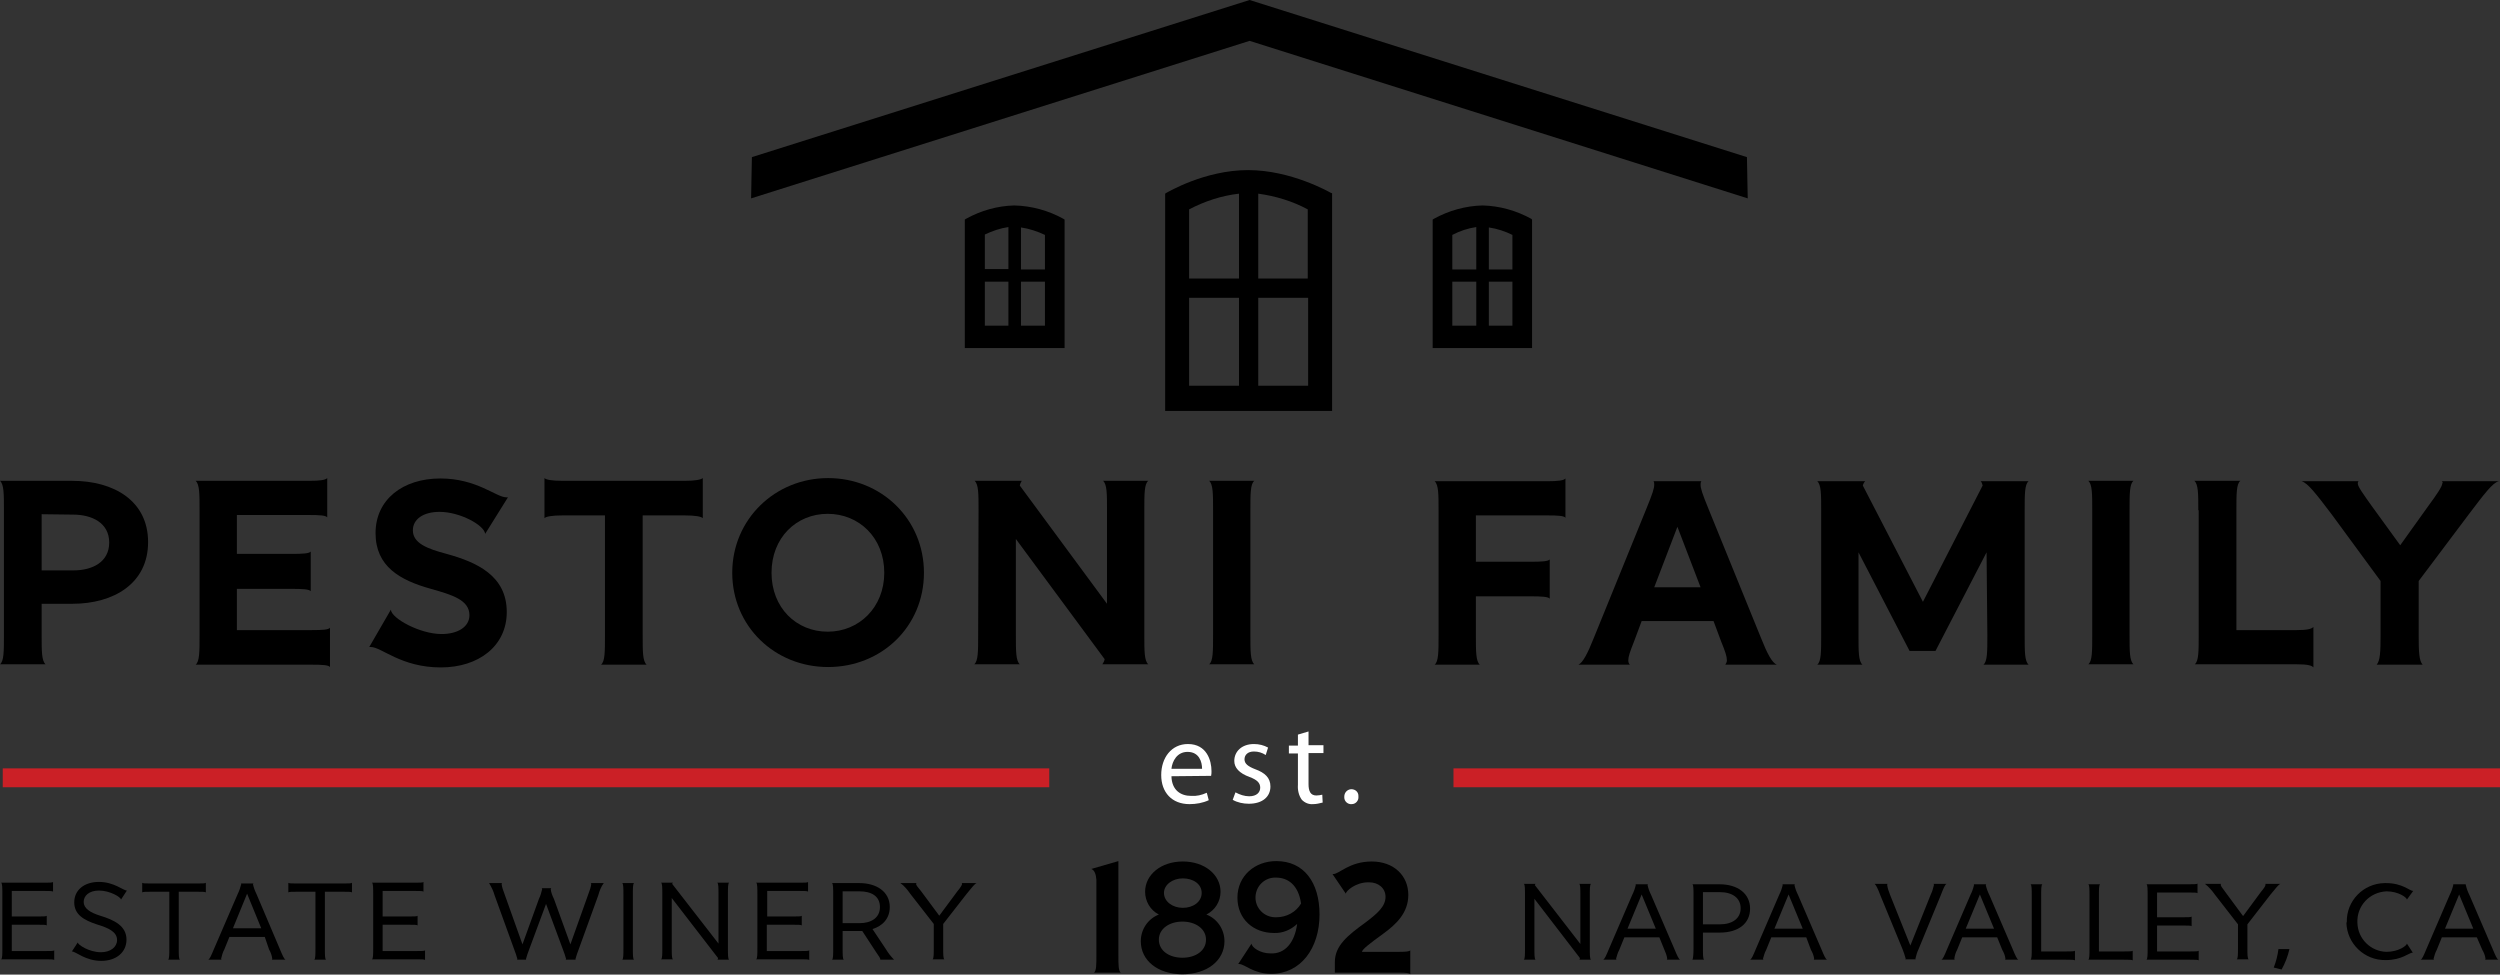 <svg xmlns="http://www.w3.org/2000/svg" xmlns:xlink="http://www.w3.org/1999/xlink" id="Layer_1" x="0px" y="0px" viewBox="0 0 636.4 248.1" style="enable-background:new 0 0 636.4 248.1;" xml:space="preserve"><rect x="0" y="0" width="636.4" height="248.1" fill="#333333" stroke="none"/><style type="text/css">	.st0{fill:#FFFFFF;}	.st1{fill:#CB2026;}</style><polygon points="444.7,40 318.1,0 191.4,40 191.2,50.5 318.1,10.4 444.9,50.5 "></polygon><path d="M389.8,55.7c-3.8-2.1-8.1-3.3-12.4-3.4c-4.3,0.1-8.6,1.3-12.4,3.4l-0.3,0.2v32.7H390V55.9L389.8,55.7z M375.8,71.7v11.2 h-6.1V71.7L375.8,71.7z M375.8,57.8v10.8h-6.1v-8.8C371.6,58.8,373.7,58.1,375.8,57.8L375.8,57.8z M379,68.6V57.9 c2.1,0.3,4.2,1,6,1.9v8.8H379z M379,82.9V71.7h6v11.2H379z"></path><path d="M258.2,52.3c-4.3,0.1-8.5,1.3-12.3,3.4l-0.3,0.2v32.7H271V55.9l-0.3-0.2C266.9,53.6,262.6,52.4,258.2,52.3z M256.7,71.7 v11.2h-6V71.7H256.7z M256.7,57.8v10.7h-6v-8.8C252.6,58.8,254.6,58.1,256.7,57.8L256.7,57.8z M259.9,68.6V57.9 c2.1,0.3,4.2,1,6.1,1.9v8.8H259.9z M259.9,82.9V71.7h6.1v11.2H259.9z"></path><path d="M338.8,49.1c-0.4-0.2-10.1-5.8-21.1-5.8s-20.4,5.6-20.8,5.8l-0.3,0.2v55.3h42.5V49.2L338.8,49.1z M315.4,75.8v22.4h-12.7 V75.8H315.4z M315.4,49.3v21.6h-12.7V53.3C306.7,51.2,311,49.8,315.4,49.3z M320.3,70.9V49.3c4.4,0.6,8.7,1.9,12.6,4v17.6H320.3z  M320.3,98.2V75.8H333v22.4L320.3,98.2z"></path><path class="st0" d="M298.2,197.6c0.1,3.6,2.4,5,5,5c1.4,0.1,2.7-0.2,4-0.8l0.5,1.9c-1.5,0.7-3.2,1-4.9,1c-4.5,0-7.2-3-7.2-7.4 s2.6-7.9,6.8-7.9c4.8,0,6,4.2,6,6.9c0,0.4,0,0.8-0.1,1.2L298.2,197.6z M306,195.7c0-1.7-0.7-4.3-3.7-4.3c-2.7,0-3.9,2.4-4.1,4.3H306 z"></path><path class="st0" d="M314.5,201.7c1.1,0.6,2.3,1,3.5,1c1.9,0,2.8-1,2.8-2.2s-0.8-2-2.7-2.7c-2.7-1-3.9-2.4-3.9-4.1 c0-2.4,1.9-4.3,5-4.3c1.3,0,2.5,0.3,3.6,0.9l-0.6,1.9c-0.9-0.6-1.9-0.9-3-0.9c-1.6,0-2.4,0.9-2.4,2s0.9,1.8,2.7,2.5 c2.5,0.9,3.9,2.2,3.9,4.4c0,2.6-2,4.4-5.5,4.4c-1.4,0-2.9-0.3-4.1-1L314.5,201.7z"></path><path class="st0" d="M333.1,186.2v3.5h3.8v2h-3.8v7.9c0,1.8,0.5,2.9,2,2.9c0.5,0,1-0.1,1.5-0.2l0.1,2c-0.8,0.2-1.6,0.4-2.4,0.4 c-1.1,0.1-2.1-0.3-2.9-1.1c-0.8-1.1-1.1-2.5-1-3.8v-8h-2.3v-2h2.3V187L333.1,186.2z"></path><path class="st0" d="M342.2,202.8c0-1,0.7-1.8,1.7-1.9c0,0,0.1,0,0.1,0c1,0,1.8,0.7,1.8,1.7c0,0.1,0,0.1,0,0.2 c0.1,1-0.7,1.9-1.7,1.9c-1,0.1-1.9-0.7-1.9-1.7C342.2,203,342.2,202.9,342.2,202.8L342.2,202.8z"></path><path d="M1,129.9c0-4.2,0-6.6-1-7.5h18.4c10.6,0,19.3,5.1,19.3,15.6s-8.7,15.7-19.3,15.7h-7.8v7.9c0,4.2,0,6.6,1,7.5H0 c1-0.8,1-3.3,1-7.5V129.9z M10.6,130.9v14.3h8.1c4.8,0,9.1-2.1,9.1-7.1s-4.4-7.1-9.2-7.1L10.6,130.9z"></path><path d="M79.1,150.5c-0.4-0.5-2-0.6-4.9-0.6H60.3v10.5h19c2.9,0,4.3-0.1,4.7-0.6v10c-0.4-0.5-1.8-0.6-4.7-0.6H49.8 c1-0.8,1-3.3,1-7.5v-31.8c0-4.2,0-6.6-1-7.5h28.8c2.9,0,4.2-0.2,4.7-0.7v10c-0.4-0.5-1.8-0.6-4.7-0.6H60.3v9.9h13.9 c2.9,0,4.5-0.1,4.9-0.6V150.5z"></path><path d="M123.5,135.9c-0.2-2.2-6.4-5.6-11.6-5.6c-4.2,0-6.8,1.9-6.8,4.7c0,3.3,3.7,4.7,8.6,6c7.6,2.1,15.3,5.5,15.3,14.8 c0,8.6-7.1,14.1-16.8,14.1c-10.1,0-15.1-5.2-17.8-5.2H94l5.5-9.5c0.1,2.2,7.4,6.2,12.9,6.2c4.1,0,7.1-1.8,7.1-4.8 c0-3.9-4.5-5.2-9.8-6.7c-7.9-2.2-14.1-5.7-14.1-14.2s6.9-13.9,16.5-13.9c9.3,0,14.2,4.8,16.8,4.8h0.4L123.5,135.9z"></path><path d="M178.9,131.9c-0.4-0.4-1.8-0.7-4.7-0.7h-10.6v30.5c0,4.2,0,6.6,1,7.5h-11.6c1-0.8,1-3.3,1-7.5v-30.5h-10.7 c-2.9,0-4.3,0.3-4.7,0.7v-10.2c0.4,0.4,1.7,0.7,4.7,0.7h30.9c2.9,0,4.2-0.3,4.7-0.7L178.9,131.9z"></path><path d="M186.4,145.8c0-13.6,10.9-24.1,24.4-24.1s24.4,10.4,24.4,24.1s-10.8,24-24.4,24S186.4,159.4,186.4,145.8z M225.1,145.8 c0-8.9-6.4-15-14.4-15s-14.3,6.1-14.3,15s6.3,15,14.3,15S225.1,154.6,225.1,145.8z"></path><path d="M249.1,129.9c0-4.2,0-6.6-1-7.5h12c-0.2,0.3-0.4,0.7-0.5,1.2l22.2,30.1v-23.8c0-4.2,0-6.6-1-7.5h11.5c-1,0.8-1,3.3-1,7.5 v31.7c0,4.2,0,6.6,1,7.5h-11.7c0.3-0.4,0.5-0.8,0.6-1.3l-22.6-30.6v24.4c0,4.2,0,6.6,1,7.5h-11.6c1-0.8,1-3.3,1-7.5L249.1,129.9z"></path><path d="M308.8,129.9c0-4.2,0-6.6-1-7.5h11.5c-1,0.8-1,3.3-1,7.5v31.7c0,4.2,0,6.6,1,7.5h-11.5c1-0.8,1-3.3,1-7.5V129.9z"></path><path d="M394.5,152.4c-0.4-0.5-2-0.6-4.9-0.6h-13.9v9.9c0,4.2,0,6.6,1,7.5h-11.5c1-0.8,1-3.3,1-7.5v-31.7c0-4.2,0-6.6-1-7.5h28.6 c2.9,0,4.3-0.2,4.7-0.7v10c-0.4-0.5-1.8-0.6-4.7-0.6h-18.1V143h13.9c2.9,0,4.5-0.1,4.9-0.6L394.5,152.4z"></path><path d="M420.9,122.5h12.2c-0.2,0.3-0.2,0.6-0.2,0.9c0,0.9,0.4,2.2,2,6.1l13.3,32.7c1.7,4.3,2.9,6.5,4.1,7h-13.1 c0.2-0.3,0.4-0.7,0.4-1.1c0-1-0.4-2.2-1.5-4.9l-1.9-5.1h-18.3l-1.9,5.1c-1.1,2.8-1.5,3.9-1.5,4.9c0,0.4,0.1,0.8,0.4,1.1h-13.1 c1.1-0.5,2.3-2.7,4-7l13.3-32.7c1.6-3.9,2-5.2,2-6.1C421.1,123,421.1,122.7,420.9,122.5z M421.1,149.5h11.8l-5.9-15.4L421.1,149.5z"></path><path d="M505.7,140.6l-13,25.1h-6.6l-13-25.1v21.1c0,4.2,0,6.6,1,7.5h-11.5c1-0.8,1-3.3,1-7.5v-31.7c0-4.2,0-6.6-1-7.5h12.2 c-0.3,0.3-0.5,0.7-0.6,1.1l15.3,29.6l15.2-29.6c-0.1-0.4-0.2-0.8-0.5-1.1h12.2c-1,0.8-1,3.3-1,7.5v31.7c0,4.2,0,6.6,1,7.5h-11.5 c1-0.8,1-3.3,1-7.5L505.7,140.6z"></path><path d="M532.6,129.9c0-4.2,0-6.6-1-7.5h11.5c-1,0.8-1,3.3-1,7.5v31.7c0,4.2,0,6.6,1,7.5h-11.5c1-0.8,1-3.3,1-7.5L532.6,129.9z"></path><path d="M559.6,129.9c0-4.2,0-6.6-1-7.5h11.7c-1,0.8-1,3.3-1,7.5v30.5h15.3c2.8,0,3.8-0.3,4.3-0.8v10.3c-0.4-0.5-1.5-0.8-4.3-0.8 h-25.9c1-0.8,1-3.3,1-7.5V129.9z"></path><path d="M621.6,122.5h14.5c-1.6,0.4-3.6,3.1-7.7,8.5l-12.7,16.9v13.8c0,4.2,0.1,6.5,1,7.5h-11.7c0.9-1,1-3.3,1-7.5v-13.8L593.6,131 c-4.1-5.4-6.1-8-7.7-8.5h14.5c-0.2,0.2-0.2,0.4-0.2,0.6c0,0.8,1.5,2.8,3.4,5.5l7.4,10.2l7.3-10.2c2-2.7,3.4-4.8,3.4-5.5 C621.9,122.9,621.8,122.7,621.6,122.5z"></path><path d="M277.8,221.2l6.9-2v23.9c0,2.5,0,4,0.6,4.5h-6.8c0.6-0.5,0.6-2,0.6-4.5V224C279,222.5,278.6,221.5,277.8,221.2z"></path><path d="M290.4,239.6c0-3,1.8-5.7,4.6-6.8c-2.2-1.1-3.5-3.4-3.5-5.8c0-4.3,4-7.7,9.6-7.7s9.6,3.4,9.6,7.7c0,2.5-1.4,4.7-3.6,5.8 c2.8,1.1,4.6,3.8,4.6,6.8c0,4.9-4.4,8.4-10.7,8.4S290.4,244.5,290.4,239.6z M307,239.2c0-2.8-2.7-4.6-6-4.6s-6,1.8-6,4.6 s2.6,4.6,6,4.6S307,242,307,239.2L307,239.2z M296.3,227.3c0,2.2,2.2,3.8,4.8,3.8s4.8-1.5,4.8-3.8s-2.2-3.7-4.8-3.7 S296.3,225.2,296.3,227.3L296.3,227.3z"></path><path d="M330.2,235.2c-1.6,1.5-3.7,2.4-5.9,2.3c-5.2,0-9.3-3.5-9.3-9s4.4-9.3,9.9-9.3c7,0,11,5.4,11,13.6c0,8.6-4.8,15.1-12.3,15.1 c-4.6,0-6.7-2.5-8.2-2.5h-0.2l3.4-5.2c0,0.9,2.1,2.5,4.8,2.5C327.2,242.9,329.6,239.8,330.2,235.2z M331.2,230 c-0.7-4.8-3.4-6.6-6.4-6.6c-2.8-0.1-5.1,2.1-5.2,4.9s2.1,5.1,4.9,5.2c0.1,0,0.3,0,0.4,0C327.5,233.5,329.9,232.2,331.2,230 L331.2,230z"></path><path d="M359,248c-0.2-0.3-1.1-0.4-2.8-0.4h-16.4v-2.7c0-4.2,3.3-6.8,7.7-10c3.2-2.4,5.2-4.2,5.2-6.6c0-2.2-1.8-3.7-4.2-3.7h-0.2 c-3.2,0-5.7,2.2-5.7,2.9l-3.4-5h0.2c1.5,0,4.1-3.2,9.8-3.2c5.6,0,9.3,3.6,9.3,8.5c0,4.6-3.1,7.5-6.4,9.9s-5.3,3.9-5.4,4.6h9.5 c1.8,0,2.6-0.1,2.8-0.4L359,248z"></path><path d="M404.7,241.3c0,1.7,0,2.8,0.3,3h-3c0.1,0,0.1-0.1,0.2-0.4l-11.6-15.1v12.5c0,1.7,0,2.8,0.3,3h-3c0.3-0.2,0.3-1.3,0.3-3 v-13.3c0-1.7,0-2.9-0.3-3h3c-0.1,0.1-0.1,0.1-0.2,0.3l11.6,15v-12.3c0-1.7,0-2.9-0.3-3h3c-0.3,0.2-0.3,1.3-0.3,3V241.3z"></path><path d="M422.4,238.6h-8.9l-1.3,3.2c-0.4,0.7-0.6,1.5-0.8,2.2c0,0.1,0,0.2,0.1,0.3h-3.4c0.4-0.2,0.7-0.9,1.5-2.8l5.9-13.7 c0.4-0.8,0.7-1.6,0.9-2.5c0-0.1,0-0.2-0.1-0.2h3.2c0,0.1-0.1,0.1-0.1,0.2c0.2,0.9,0.5,1.7,0.9,2.5l5.9,13.7c0.8,1.9,1.1,2.6,1.5,2.8 h-3.4c0.1-0.1,0.1-0.2,0.1-0.3c-0.1-0.8-0.4-1.5-0.7-2.2L422.4,238.6z M421.5,236.4l-3.6-8.7l-3.6,8.7H421.5z"></path><path d="M437.8,237.4h-4.3v3.9c0,1.7,0,2.8,0.3,3h-3c0.2-0.2,0.3-1.3,0.3-3v-13.2c0-1.7,0-2.9-0.3-3h6.9c4.7,0,7.8,2.4,7.8,6.2 S442.5,237.4,437.8,237.4z M437.8,227.1h-4.3v8.2h4.3c3.2,0,5.3-1.5,5.3-4.1S441,227.1,437.8,227.1z"></path><path d="M459.8,238.6h-8.9l-1.3,3.2c-0.4,0.7-0.6,1.5-0.8,2.2c0,0.1,0,0.2,0.1,0.3h-3.4c0.4-0.2,0.7-0.9,1.5-2.8l5.9-13.7 c0.4-0.8,0.7-1.6,0.9-2.5c0-0.1,0-0.2-0.1-0.2h3.2c0,0.1-0.1,0.1-0.1,0.2c0.2,0.9,0.5,1.7,0.9,2.5l5.9,13.7c0.8,1.9,1.1,2.6,1.5,2.8 h-3.4c0.1-0.1,0.1-0.2,0.1-0.3c-0.1-0.8-0.4-1.5-0.8-2.2L459.8,238.6z M458.9,236.4l-3.6-8.7l-3.6,8.7H458.9z"></path><path d="M492.2,225h3.3c-0.4,0.2-0.8,1.2-1.5,3l-5.6,13.6c-0.4,0.8-0.6,1.6-0.8,2.4c0,0.1,0,0.2,0.1,0.2H485 c0.1-0.1,0.1-0.1,0.1-0.2c-0.2-0.8-0.5-1.6-0.8-2.4l-5.6-13.6c-0.7-1.9-1.2-2.8-1.5-3h3.3c-0.1,0.1-0.1,0.2-0.1,0.3 c0.1,0.8,0.4,1.6,0.7,2.4l5.2,13l5.2-13c0.4-0.8,0.6-1.6,0.8-2.4C492.3,225.2,492.3,225.1,492.2,225z"></path><path d="M508.4,238.6h-8.9l-1.3,3.2c-0.4,0.7-0.6,1.5-0.7,2.2c0,0.1,0,0.2,0.1,0.3h-3.4c0.4-0.2,0.7-0.9,1.5-2.8l5.9-13.7 c0.4-0.8,0.7-1.6,0.9-2.5c0-0.1,0-0.2-0.1-0.2h3.2c0,0.1-0.1,0.1-0.1,0.2c0.2,0.9,0.5,1.7,0.9,2.5l5.9,13.7c0.8,1.9,1.1,2.6,1.5,2.8 h-3.4c0.1-0.1,0.1-0.2,0.1-0.3c-0.1-0.8-0.4-1.5-0.8-2.2L508.4,238.6z M507.6,236.4l-3.6-8.7l-3.6,8.7H507.6z"></path><path d="M519.6,242.2h6.3c1.3,0,2.2,0,2.3-0.2v2.5c-0.1-0.2-0.9-0.2-2.3-0.2h-9c0.3-0.2,0.3-1.3,0.3-2.9V228c0-1.6,0-2.7-0.3-2.9h3 c-0.3,0.2-0.3,1.4-0.3,2.9L519.6,242.2z"></path><path d="M534.3,242.2h6.3c1.3,0,2.2,0,2.3-0.2v2.5c-0.1-0.2-0.9-0.2-2.3-0.2h-9c0.3-0.2,0.3-1.3,0.3-2.9V228c0-1.6,0-2.7-0.3-2.9h3 c-0.3,0.2-0.3,1.4-0.3,2.9L534.3,242.2z"></path><path d="M549.1,233.5h6.5c1.3,0,2.2,0,2.3-0.2v2.5c-0.1-0.2-0.9-0.2-2.3-0.2h-6.5v6.6h8.3c1.4,0,2.2,0,2.3-0.2v2.5 c-0.1-0.2-0.9-0.2-2.3-0.2h-11c0.3-0.2,0.3-1.3,0.3-3v-13.2c0-1.7,0-2.9-0.3-3h10.7c1.3,0,2.2,0,2.3-0.2v2.5 c-0.1-0.2-0.9-0.2-2.3-0.2h-8L549.1,233.5z"></path><path d="M565.4,225c0,0.1-0.1,0.1-0.1,0.2c0,0.3,0.3,0.7,1.2,1.9l4.5,6.1l4.5-6.1c1-1.2,1.2-1.6,1.2-1.9c0-0.1,0-0.1,0-0.2h3.8 c-0.5,0.2-1.1,1-2.5,2.7l-5.9,7.6v6c0,1.6,0,2.6,0.3,2.9h-3c0.3-0.2,0.3-1.3,0.3-2.9v-6l-5.9-7.6c-0.7-1-1.5-1.9-2.5-2.7H565.4z"></path><path d="M582.8,241.6c-0.4,1.8-1.1,3.6-2,5.2l-2-0.5c0.6-1.5,1-3.1,1.2-4.7H582.8z"></path><path d="M597.4,234.7c-0.1-5.4,4.2-9.8,9.6-9.9c0.1,0,0.2,0,0.4,0c4.2,0,6,2,6.9,2l-1.6,2.2c0-0.5-2.1-2.1-5.2-2.1 c-4.3,0.2-7.6,3.7-7.4,8c0.1,4.1,3.4,7.3,7.4,7.4c3.1,0,5.2-1.6,5.2-2.1l1.5,2.3c-1,0-2.7,1.9-6.9,1.9c-5.4,0.1-9.9-4.2-10-9.6 C597.4,234.9,597.4,234.8,597.4,234.7z"></path><path d="M630.5,238.6h-8.9l-1.3,3.2c-0.4,0.7-0.6,1.5-0.8,2.2c0,0.1,0,0.2,0.1,0.3h-3.4c0.4-0.2,0.7-0.9,1.5-2.8l5.9-13.7 c0.4-0.8,0.7-1.6,0.9-2.5c0-0.1,0-0.2,0-0.2h3.2c0,0.1-0.1,0.2,0,0.2c0.2,0.9,0.5,1.7,0.9,2.5l5.9,13.7c0.8,1.9,1.1,2.6,1.5,2.8 h-3.4c0.1-0.1,0.1-0.2,0.1-0.3c-0.1-0.8-0.4-1.5-0.8-2.2L630.5,238.6z M629.6,236.4l-3.6-8.7l-3.6,8.7H629.6z"></path><rect x="0.7" y="195.6" class="st1" width="266.4" height="4.8"></rect><rect x="370" y="195.6" class="st1" width="266.4" height="4.8"></rect><path d="M3,233.3h6.6c1.4,0,2.2,0,2.3-0.2v2.5c-0.1-0.2-0.9-0.2-2.3-0.2H3v6.7h8.5c1.4,0,2.2,0,2.3-0.2v2.5 c-0.1-0.2-0.9-0.2-2.3-0.2H0.3c0.3-0.2,0.3-1.3,0.3-3v-13.4c0-1.7,0-2.9-0.3-3.1h10.9c1.4,0,2.2,0,2.3-0.2v2.5 c-0.1-0.2-0.9-0.2-2.3-0.2H3V233.3z"></path><path d="M30.8,229c0-0.6-2.8-2.3-5.6-2.3c-2.5,0-3.9,1.3-3.9,2.9s1.6,2.7,4.2,3.5c3.6,1.1,6.7,2.6,6.7,6.1c0,3.2-2.6,5.4-6.4,5.4 c-4.1,0-6.5-2.4-7.5-2.4l1.5-2.3c0,0.6,2.9,2.5,5.9,2.5c2.4,0,4.1-1.3,4.1-3.1c0-2.1-2.2-3.1-5.2-4c-3.3-1.1-5.7-2.5-5.7-5.6 s2.5-5.2,6.3-5.2s6.2,2.2,7.1,2.2L30.8,229z"></path><path d="M43.1,241.4v-14.4h-4.6c-1.4,0-2.2,0-2.3,0.2v-2.5c0.1,0.2,0.9,0.2,2.3,0.2h11.6c1.4,0,2.2,0,2.3-0.2v2.5 c-0.1-0.2-0.9-0.2-2.3-0.2h-4.6v14.4c0,1.6,0,2.7,0.3,2.9h-3C43.1,244.1,43.1,242.9,43.1,241.4z"></path><path d="M67.4,238.5h-9l-1.3,3.2c-0.4,0.7-0.6,1.5-0.8,2.3c0,0.1,0,0.2,0.1,0.3H53c0.4-0.2,0.7-0.9,1.5-2.8l6-13.9 c0.4-0.8,0.7-1.7,0.9-2.5c0-0.1,0-0.2-0.1-0.2h3.2c0,0.1-0.1,0.2-0.1,0.2c0.2,0.9,0.5,1.7,0.9,2.5l5.9,13.9c0.8,1.9,1.1,2.6,1.5,2.8 h-3.5c0.1-0.1,0.1-0.2,0.1-0.3c-0.1-0.8-0.4-1.6-0.8-2.3L67.4,238.5z M66.5,236.3l-3.6-8.8l-3.6,8.8H66.5z"></path><path d="M80.3,241.4v-14.4h-4.6c-1.4,0-2.2,0-2.3,0.2v-2.5c0.1,0.2,0.9,0.2,2.3,0.2h11.6c1.4,0,2.2,0,2.3-0.2v2.5 c-0.1-0.2-0.9-0.2-2.3-0.2h-4.6v14.4c0,1.6,0,2.7,0.3,2.9h-3C80.3,244.1,80.3,242.9,80.3,241.4z"></path><path d="M97.4,233.3h6.6c1.4,0,2.2,0,2.3-0.2v2.5c-0.1-0.2-0.9-0.2-2.3-0.2h-6.6v6.7h8.5c1.4,0,2.2,0,2.3-0.2v2.5 c-0.1-0.2-0.9-0.2-2.3-0.2H94.7c0.3-0.2,0.3-1.3,0.3-3v-13.4c0-1.7,0-2.9-0.3-3.1h10.8c1.4,0,2.2,0,2.3-0.2v2.5 c-0.1-0.2-0.9-0.2-2.3-0.2h-8.1V233.3z"></path><path d="M131.7,244.1c-0.2-0.8-0.5-1.6-0.8-2.4l-5-13.8c-0.3-1.1-0.8-2.1-1.4-3.1h3.3c-0.1,0.1-0.1,0.2-0.1,0.3 c0.1,0.8,0.4,1.6,0.7,2.4l4.6,12.9l4.2-11.6c0.4-0.8,0.6-1.6,0.8-2.4c0-0.1,0-0.2-0.1-0.3h2.4c0,0.1-0.1,0.2-0.1,0.3 c0.1,0.8,0.4,1.6,0.8,2.4l4.2,11.6l4.6-12.9c0.3-0.8,0.6-1.6,0.7-2.4c0-0.1,0-0.2-0.1-0.3h3.3c-0.7,0.9-1.1,2-1.4,3.1l-5,13.8 c-0.3,0.8-0.6,1.6-0.8,2.4c0,0.1,0,0.2,0.1,0.2H144c0-0.1,0.1-0.1,0.1-0.2c-0.2-0.8-0.5-1.6-0.8-2.4l-4.3-11.6l-4.3,11.6 c-0.3,0.8-0.6,1.6-0.8,2.4c0,0.1,0,0.2,0.1,0.2h-2.4C131.7,244.2,131.7,244.1,131.7,244.1z"></path><path d="M161.1,241.3c0,1.7,0,2.8,0.3,3h-3c0.3-0.2,0.3-1.3,0.3-3v-13.4c0-1.7,0-2.9-0.3-3.1h3c-0.3,0.2-0.3,1.4-0.3,3.1V241.3z"></path><path d="M185.3,241.3c0,1.7,0,2.8,0.3,3h-3c0.1,0,0.1-0.1,0.2-0.4L171,228.6v12.6c0,1.7,0,2.8,0.3,3h-3c0.3-0.2,0.3-1.3,0.3-3v-13.4 c0-1.7,0-2.9-0.3-3.1h3c-0.1,0.1-0.1,0.1-0.2,0.3l11.8,15.2v-12.4c0-1.7,0-2.9-0.3-3.1h3c-0.3,0.2-0.3,1.4-0.3,3.1L185.3,241.3z"></path><path d="M195.2,233.3h6.6c1.4,0,2.2,0,2.3-0.2v2.5c-0.1-0.2-0.9-0.2-2.3-0.2h-6.6v6.7h8.5c1.4,0,2.2,0,2.3-0.2v2.5 c-0.1-0.2-0.9-0.2-2.3-0.2h-11.2c0.3-0.2,0.3-1.3,0.3-3v-13.4c0-1.7,0-2.9-0.3-3.1h10.9c1.4,0,2.2,0,2.3-0.2v2.5 c-0.1-0.2-0.9-0.2-2.3-0.2h-8.1V233.3z"></path><path d="M226.5,230.9c0,2.9-1.8,4.8-4.4,5.6l3.4,5.1c0.6,1,1.3,1.9,2.1,2.7h-3.5c0-0.4-0.3-0.8-1-1.8l-3.6-5.5h-5v4.3 c0,1.7,0,2.8,0.3,3h-3c0.3-0.2,0.3-1.3,0.3-3v-13.4c0-1.7,0-2.9-0.3-3.1h7C223,224.8,226.5,226.9,226.5,230.9z M214.5,226.9v8.1h4.3 c2.9,0,5.2-1.3,5.2-4.1s-2.2-4-5.2-4L214.5,226.9z"></path><path d="M233.3,224.8c0,0.1-0.1,0.1-0.1,0.2c0,0.3,0.3,0.7,1.3,1.9l4.6,6.2l4.6-6.2c1-1.2,1.2-1.7,1.2-1.9c0-0.1,0-0.1-0.1-0.2h3.8 c-0.5,0.2-1.1,1-2.5,2.7l-6,7.7v6.1c0,1.6,0,2.7,0.3,2.9h-3c0.3-0.2,0.3-1.3,0.3-2.9v-6.1l-6-7.7c-0.7-1-1.5-2-2.5-2.7H233.3z"></path></svg>